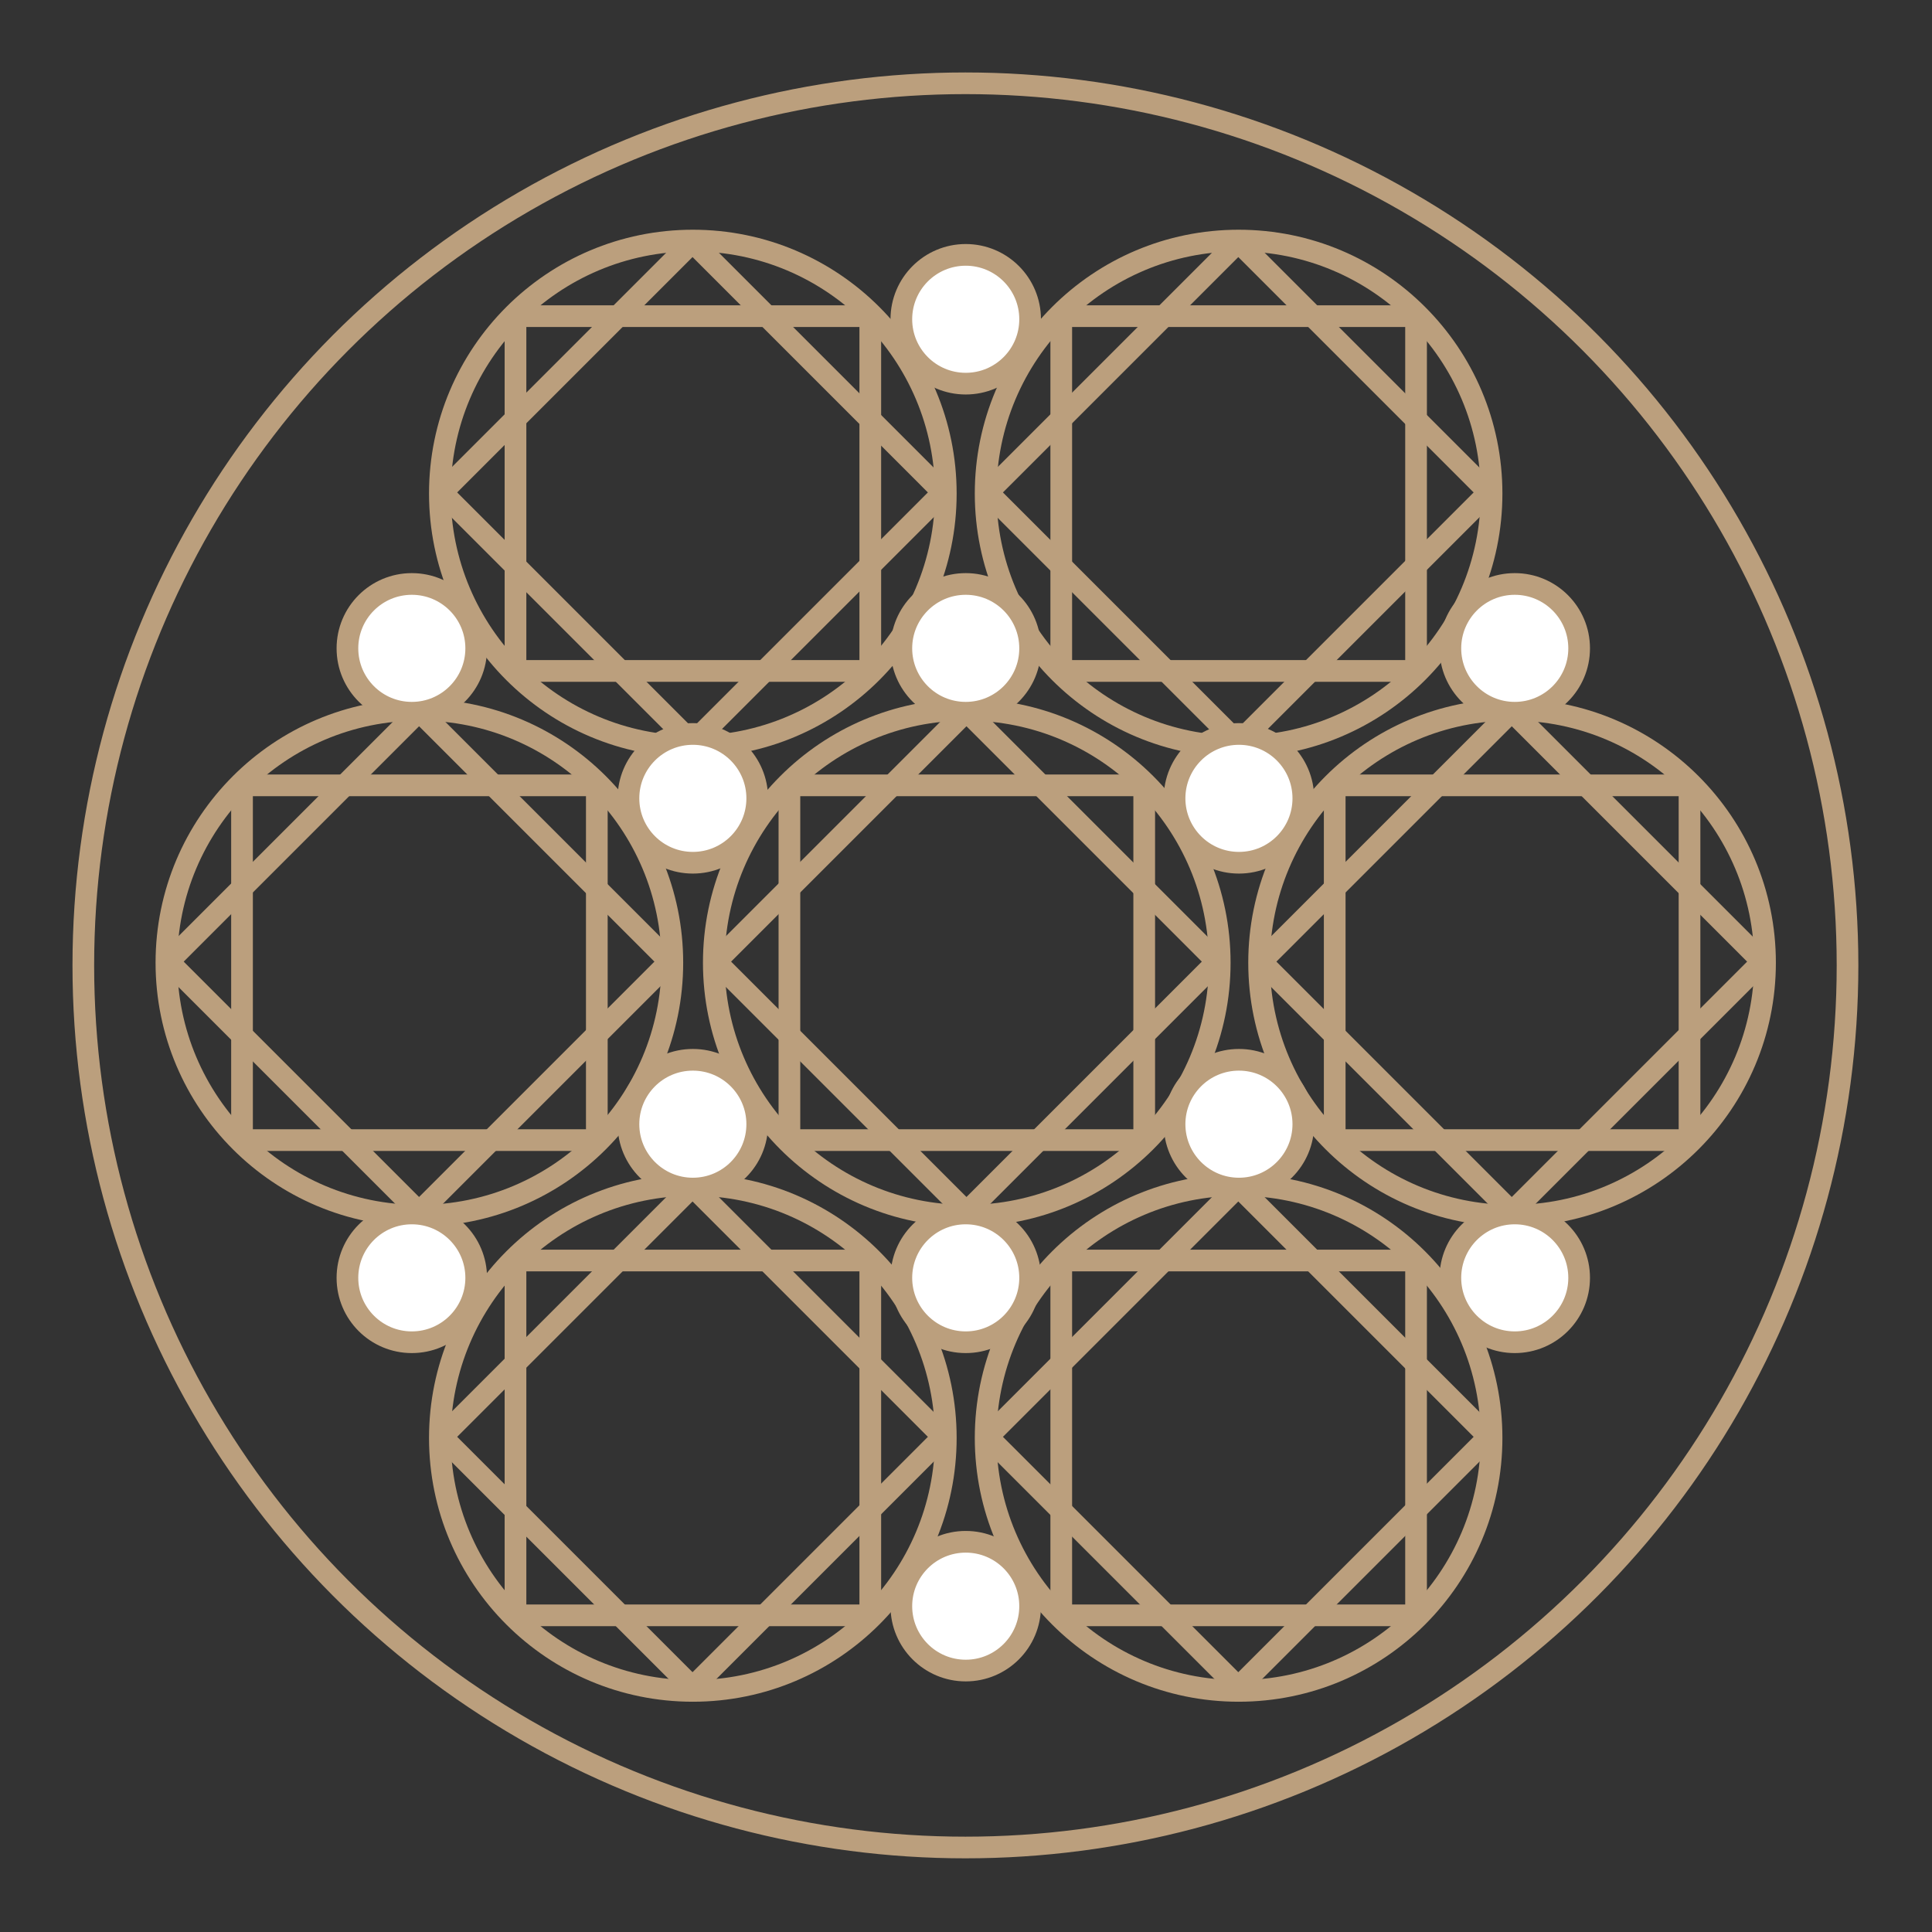 <?xml version="1.0" encoding="UTF-8" standalone="no"?>
<svg xmlns="http://www.w3.org/2000/svg" xmlns:xlink="http://www.w3.org/1999/xlink" xmlns:serif="http://www.serif.com/" width="100%" height="100%" viewBox="0 0 196 196" version="1.1" xml:space="preserve" style="fill-rule:evenodd;clip-rule:evenodd;stroke-linecap:round;stroke-linejoin:round;stroke-miterlimit:1.5;">
    <rect x="0" y="0" width="196" height="196" fill="#333333" stroke="none"/>
    <g id="Creation_Curves_copy_3" transform="matrix(0.983,0,0,0.983,1.635,1.63)">
        <g transform="matrix(1.08,0,0,1.08,-7.502,-20.289)">
            <circle cx="97.661" cy="109.503" r="84.293" style="fill:none;stroke:rgb(187,159,125);stroke-width:2.07px;"></circle>
        </g>
        <g transform="matrix(1,0,0,1,0,-0.31)">
            <g>
                <g transform="matrix(1.017,0,0,1.017,-44.824,10.014)">
                    <circle cx="84.997" cy="86.523" r="25.671" style="fill:none;stroke:rgb(187,159,125);stroke-width:2.2px;"></circle>
                </g>
                <g transform="matrix(1.017,0,0,1.017,11.669,10.014)">
                    <circle cx="84.997" cy="86.523" r="25.671" style="fill:none;stroke:rgb(187,159,125);stroke-width:2.2px;"></circle>
                </g>
                <g transform="matrix(1.017,0,0,1.017,67.946,10.014)">
                    <circle cx="84.997" cy="86.523" r="25.671" style="fill:none;stroke:rgb(187,159,125);stroke-width:2.2px;"></circle>
                </g>
                <g transform="matrix(0.961,0,0,0.961,-93.434,18.584)">
                    <rect x="121.486" y="63.597" width="38.103" height="38.103" style="fill:none;stroke:rgb(187,159,125);stroke-width:2.33px;"></rect>
                </g>
                <g transform="matrix(0.961,0,0,0.961,-36.941,18.584)">
                    <rect x="121.486" y="63.597" width="38.103" height="38.103" style="fill:none;stroke:rgb(187,159,125);stroke-width:2.33px;"></rect>
                </g>
                <g transform="matrix(0.961,0,0,0.961,19.336,18.584)">
                    <rect x="121.486" y="63.597" width="38.103" height="38.103" style="fill:none;stroke:rgb(187,159,125);stroke-width:2.33px;"></rect>
                </g>
                <g transform="matrix(0.679,0.679,-0.679,0.679,2.28,-53.648)">
                    <rect x="121.486" y="63.597" width="38.103" height="38.103" style="fill:none;stroke:rgb(187,159,125);stroke-width:2.33px;"></rect>
                </g>
                <g transform="matrix(0.679,0.679,-0.679,0.679,58.773,-53.648)">
                    <rect x="121.486" y="63.597" width="38.103" height="38.103" style="fill:none;stroke:rgb(187,159,125);stroke-width:2.33px;"></rect>
                </g>
                <g transform="matrix(0.679,0.679,-0.679,0.679,115.05,-53.648)">
                    <rect x="121.486" y="63.597" width="38.103" height="38.103" style="fill:none;stroke:rgb(187,159,125);stroke-width:2.33px;"></rect>
                </g>
            </g>
            <g transform="matrix(1,0,0,1,0.192,2.22045e-16)">
                <g transform="matrix(1.017,0,0,1.017,39.531,-38.408)">
                    <circle cx="84.997" cy="86.523" r="25.671" style="fill:none;stroke:rgb(187,159,125);stroke-width:2.2px;"></circle>
                </g>
                <g transform="matrix(1.017,0,0,1.017,-16.794,-38.408)">
                    <circle cx="84.997" cy="86.523" r="25.671" style="fill:none;stroke:rgb(187,159,125);stroke-width:2.2px;"></circle>
                </g>
                <g transform="matrix(0.961,0,0,0.961,-9.078,-29.838)">
                    <rect x="121.486" y="63.597" width="38.103" height="38.103" style="fill:none;stroke:rgb(187,159,125);stroke-width:2.33px;"></rect>
                </g>
                <g transform="matrix(0.961,0,0,0.961,-65.403,-29.838)">
                    <rect x="121.486" y="63.597" width="38.103" height="38.103" style="fill:none;stroke:rgb(187,159,125);stroke-width:2.33px;"></rect>
                </g>
                <g transform="matrix(0.679,0.679,-0.679,0.679,86.635,-102.07)">
                    <rect x="121.486" y="63.597" width="38.103" height="38.103" style="fill:none;stroke:rgb(187,159,125);stroke-width:2.33px;"></rect>
                </g>
                <g transform="matrix(0.679,0.679,-0.679,0.679,30.31,-102.07)">
                    <rect x="121.486" y="63.597" width="38.103" height="38.103" style="fill:none;stroke:rgb(187,159,125);stroke-width:2.33px;"></rect>
                </g>
            </g>
            <g transform="matrix(1,0,0,1,0.192,97.465)">
                <g transform="matrix(1.017,0,0,1.017,39.531,-38.408)">
                    <circle cx="84.997" cy="86.523" r="25.671" style="fill:none;stroke:rgb(187,159,125);stroke-width:2.2px;"></circle>
                </g>
                <g transform="matrix(1.017,0,0,1.017,-16.794,-38.408)">
                    <circle cx="84.997" cy="86.523" r="25.671" style="fill:none;stroke:rgb(187,159,125);stroke-width:2.2px;"></circle>
                </g>
                <g transform="matrix(0.961,0,0,0.961,-9.078,-29.838)">
                    <rect x="121.486" y="63.597" width="38.103" height="38.103" style="fill:none;stroke:rgb(187,159,125);stroke-width:2.33px;"></rect>
                </g>
                <g transform="matrix(0.961,0,0,0.961,-65.403,-29.838)">
                    <rect x="121.486" y="63.597" width="38.103" height="38.103" style="fill:none;stroke:rgb(187,159,125);stroke-width:2.33px;"></rect>
                </g>
                <g transform="matrix(0.679,0.679,-0.679,0.679,86.635,-102.07)">
                    <rect x="121.486" y="63.597" width="38.103" height="38.103" style="fill:none;stroke:rgb(187,159,125);stroke-width:2.33px;"></rect>
                </g>
                <g transform="matrix(0.679,0.679,-0.679,0.679,30.31,-102.07)">
                    <rect x="121.486" y="63.597" width="38.103" height="38.103" style="fill:none;stroke:rgb(187,159,125);stroke-width:2.33px;"></rect>
                </g>
            </g>
        </g>
        <g transform="matrix(1.017,0,0,1.017,-1.893,-3.702)">
            <circle cx="98.227" cy="67.803" r="6.534" style="fill:white;stroke:rgb(187,159,125);stroke-width:2.2px;"></circle>
        </g>
        <g transform="matrix(1.017,0,0,1.017,54.768,-3.702)">
            <circle cx="98.227" cy="67.803" r="6.534" style="fill:white;stroke:rgb(187,159,125);stroke-width:2.2px;"></circle>
        </g>
        <g transform="matrix(1.017,0,0,1.017,54.768,61.265)">
            <circle cx="98.227" cy="67.803" r="6.534" style="fill:white;stroke:rgb(187,159,125);stroke-width:2.2px;"></circle>
        </g>
        <g transform="matrix(1.017,0,0,1.017,-59.059,-3.702)">
            <circle cx="98.227" cy="67.803" r="6.534" style="fill:white;stroke:rgb(187,159,125);stroke-width:2.2px;"></circle>
        </g>
        <g transform="matrix(1.017,0,0,1.017,-59.059,61.265)">
            <circle cx="98.227" cy="67.803" r="6.534" style="fill:white;stroke:rgb(187,159,125);stroke-width:2.2px;"></circle>
        </g>
        <g transform="matrix(1.017,0,0,1.017,-1.893,-37.665)">
            <circle cx="98.227" cy="67.803" r="6.534" style="fill:white;stroke:rgb(187,159,125);stroke-width:2.2px;"></circle>
        </g>
        <g transform="matrix(1.017,0,0,1.017,-1.893,95.149)">
            <circle cx="98.227" cy="67.803" r="6.534" style="fill:white;stroke:rgb(187,159,125);stroke-width:2.2px;"></circle>
        </g>
        <g transform="matrix(1.017,0,0,1.017,-1.893,61.265)">
            <circle cx="98.227" cy="67.803" r="6.534" style="fill:white;stroke:rgb(187,159,125);stroke-width:2.2px;"></circle>
        </g>
        <g transform="matrix(1.017,0,0,1.017,-30.056,11.779)">
            <circle cx="98.227" cy="67.803" r="6.534" style="fill:white;stroke:rgb(187,159,125);stroke-width:2.2px;"></circle>
        </g>
        <g transform="matrix(1.017,0,0,1.017,-30.056,45.406)">
            <circle cx="98.227" cy="67.803" r="6.534" style="fill:white;stroke:rgb(187,159,125);stroke-width:2.2px;"></circle>
        </g>
        <g transform="matrix(1.017,0,0,1.017,26.303,11.779)">
            <circle cx="98.227" cy="67.803" r="6.534" style="fill:white;stroke:rgb(187,159,125);stroke-width:2.2px;"></circle>
        </g>
        <g transform="matrix(1.017,0,0,1.017,26.303,45.406)">
            <circle cx="98.227" cy="67.803" r="6.534" style="fill:white;stroke:rgb(187,159,125);stroke-width:2.2px;"></circle>
        </g>
    </g>
</svg>
